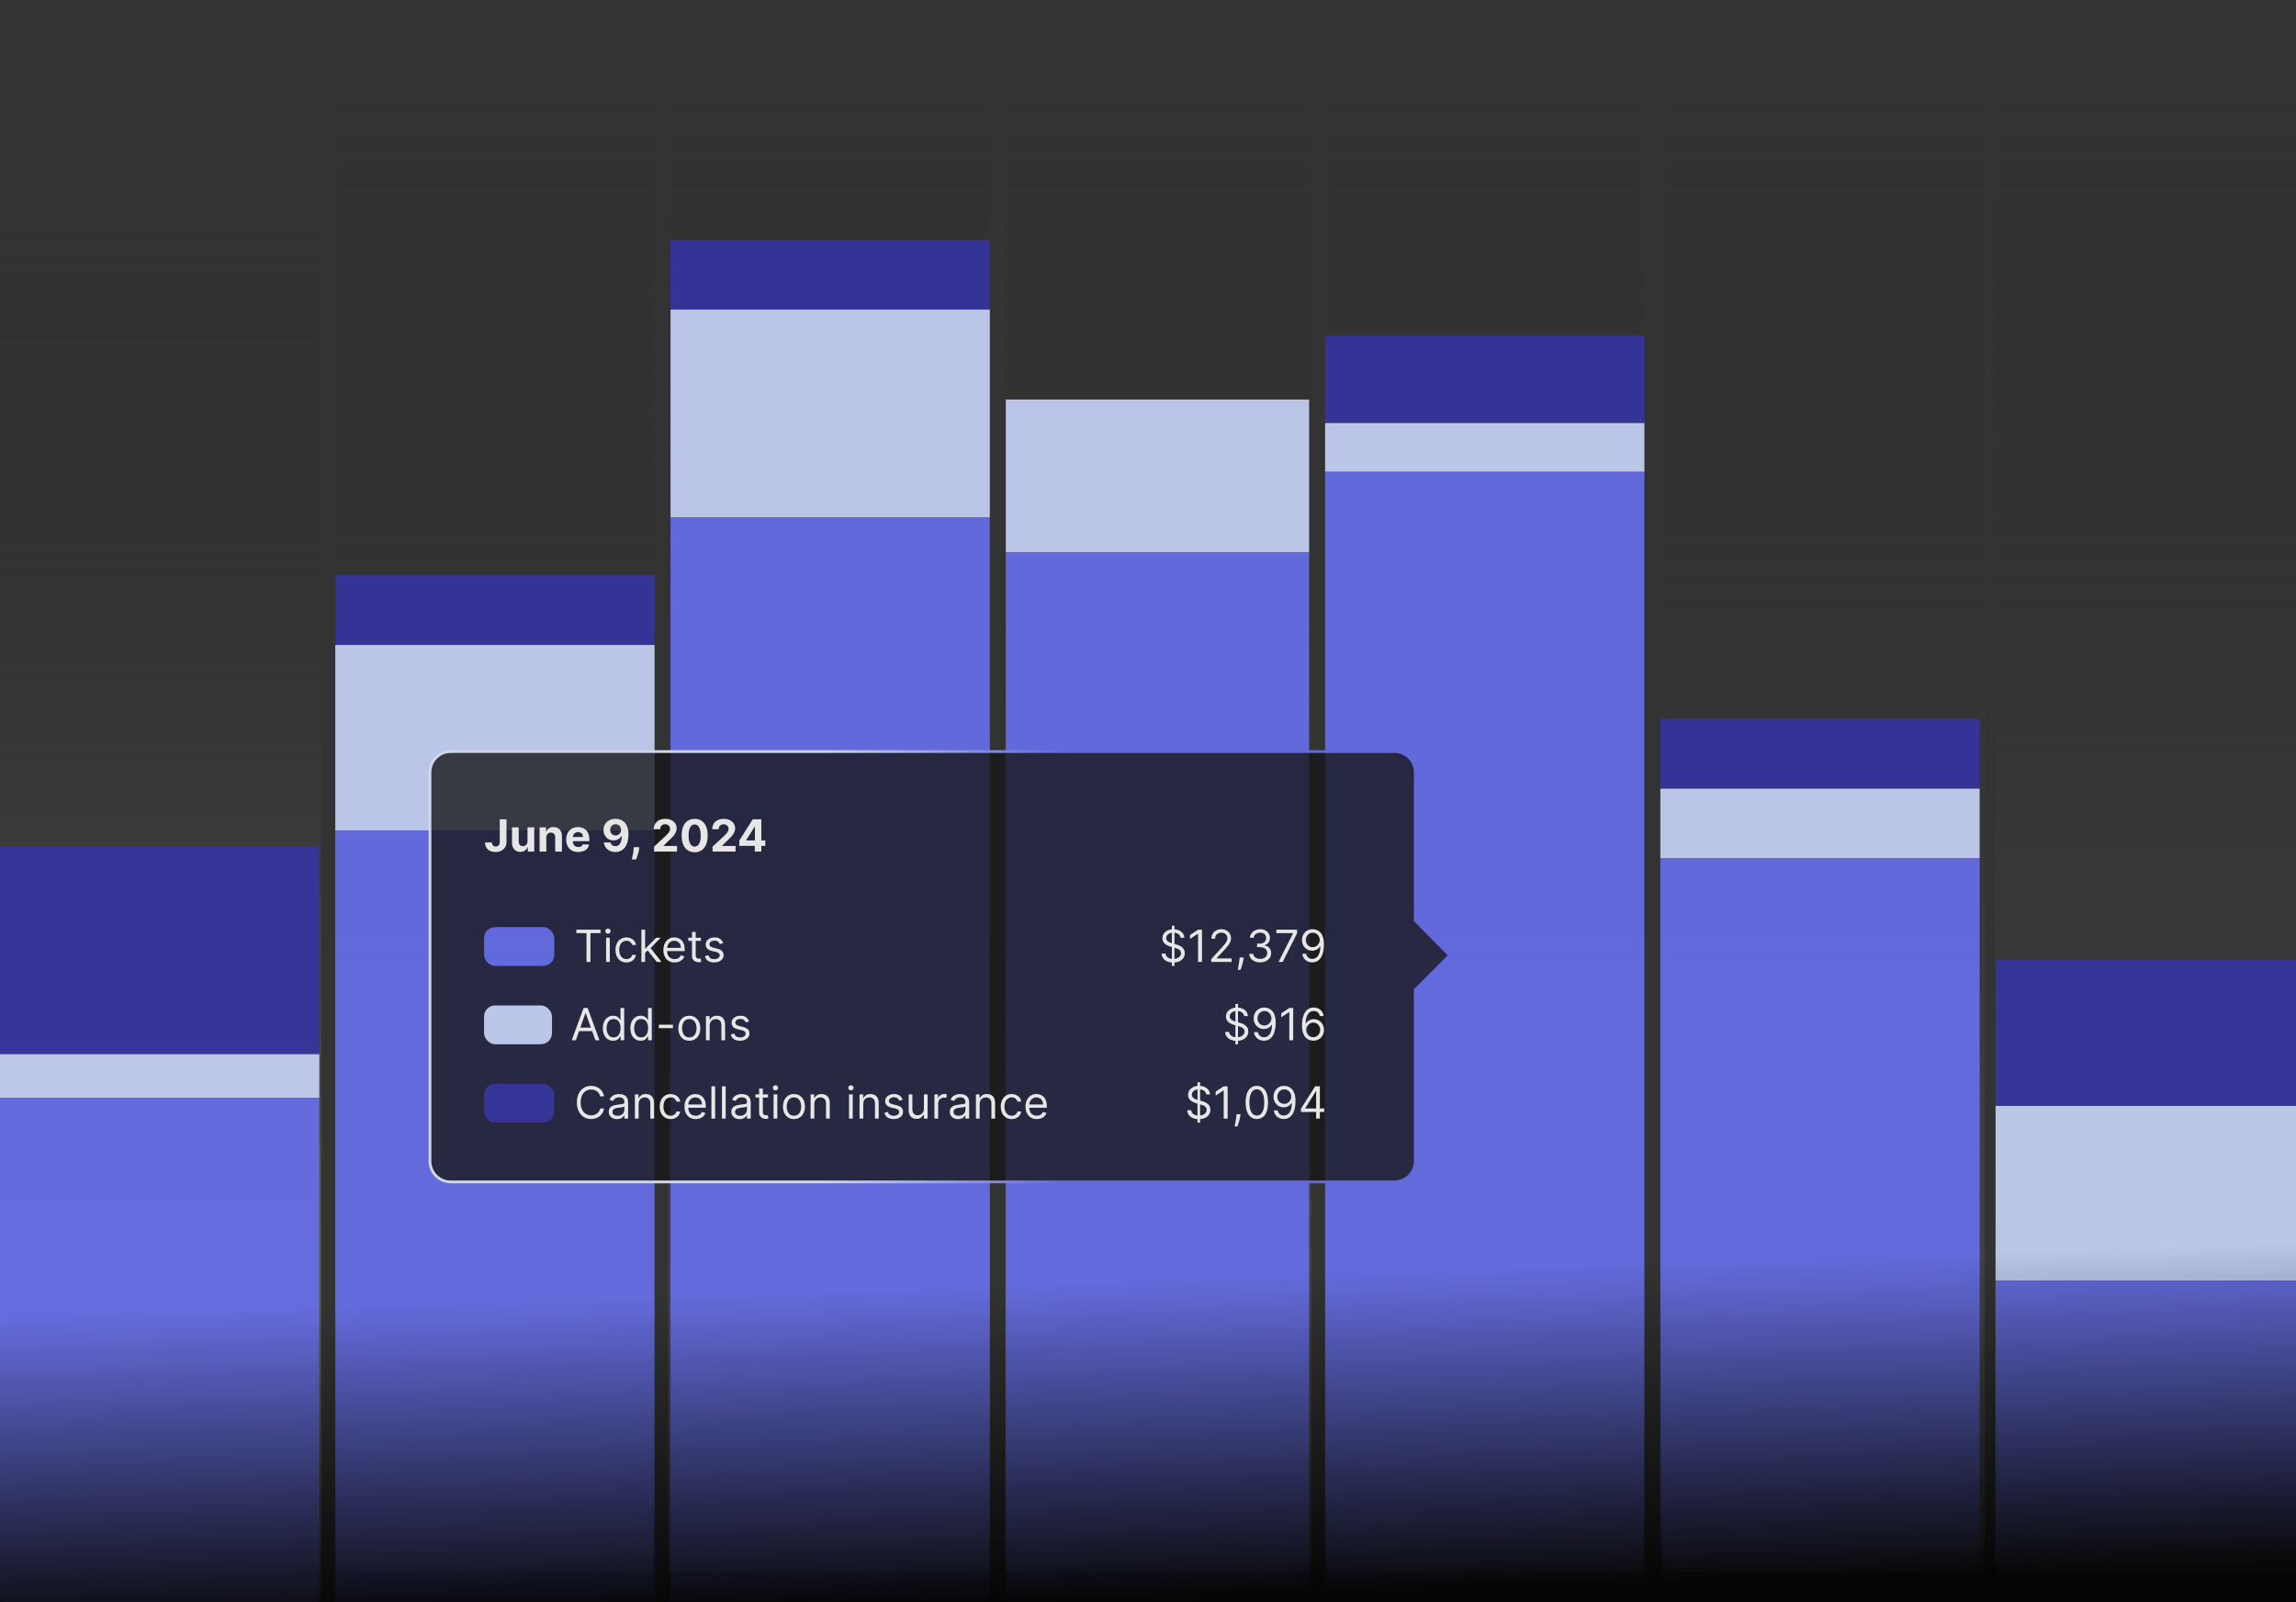 <svg width="450" height="314" viewBox="0 0 450 314" fill="none" xmlns="http://www.w3.org/2000/svg">
<rect x="0" y="0" width="450" height="314" fill="#333333" stroke="none"/>
<g clip-path="url(#clip0_31_2485)">
<path d="M0 12.111C0 11.498 0.498 11 1.111 11H61.889C62.502 11 63 11.498 63 12.111V312.889C63 313.502 62.502 314 61.889 314H1.111C0.498 314 0 313.502 0 312.889V12.111Z" fill="url(#paint0_linear_31_2485)"/>
<rect x="66" y="-135" width="62" height="443" rx="1.111" fill="url(#paint1_linear_31_2485)"/>
<rect x="131" y="-135" width="63" height="443" rx="1.111" fill="url(#paint2_linear_31_2485)"/>
<path d="M197 -133.889C197 -134.502 197.498 -135 198.111 -135H255.889C256.502 -135 257 -134.502 257 -133.889V306.889C257 307.502 256.502 308 255.889 308H198.111C197.498 308 197 307.502 197 306.889V-133.889Z" fill="url(#paint3_linear_31_2485)"/>
<rect x="260" y="-135" width="62" height="443" rx="1.111" fill="url(#paint4_linear_31_2485)"/>
<path d="M326 -133.889C326 -134.502 326.498 -135 327.111 -135H387.889C388.502 -135 389 -134.502 389 -133.889V306.889C389 307.502 388.502 308 387.889 308H327.111C326.498 308 326 307.502 326 306.889V-133.889Z" fill="url(#paint5_linear_31_2485)"/>
<rect x="391" y="-135" width="59" height="443" rx="1.111" fill="url(#paint6_linear_31_2485)"/>
<g opacity="0.9">
<rect y="165.903" width="62.581" height="40.67" fill="#3533A0"/>
<rect y="206.574" width="62.581" height="8.562" fill="#C9D5FC"/>
<rect y="215.136" width="62.581" height="122.032" fill="#6770ED"/>
<path d="M65.71 112.709H128.29V126.379H65.71V112.709Z" fill="#3533A0"/>
<rect x="65.71" y="126.379" width="62.581" height="36.389" fill="#C9D5FC"/>
<rect x="65.71" y="162.768" width="62.581" height="178.355" fill="#6770ED"/>
<rect x="131.419" y="47" width="62.581" height="13.67" fill="#3533A0"/>
<rect x="131.419" y="60.669" width="62.581" height="40.67" fill="#C9D5FC"/>
<rect x="131.419" y="101.34" width="62.581" height="234.677" fill="#6770ED"/>
<rect x="197.129" y="78.29" width="59.452" height="29.968" fill="#C9D5FC"/>
<rect x="197.129" y="108.258" width="59.452" height="228.419" fill="#6770ED"/>
<rect x="259.71" y="65.774" width="62.581" height="17.124" fill="#3533A0"/>
<rect width="62.581" height="9.569" transform="matrix(1 0 0 -1 259.71 92.467)" fill="#C9D5FC"/>
<rect x="259.71" y="92.467" width="62.581" height="247.194" fill="#6770ED"/>
<rect x="325.419" y="140.871" width="62.581" height="13.67" fill="#3533A0"/>
<rect x="325.419" y="154.541" width="62.581" height="13.67" fill="#C9D5FC"/>
<path d="M325.419 168.21H388V337.178H325.419V168.21Z" fill="#6770ED"/>
<rect x="391.129" y="188" width="59" height="28.706" fill="#3533A0"/>
<rect x="391.129" y="216.706" width="59" height="34.249" fill="#C9D5FC"/>
<rect x="391.129" y="250.955" width="59" height="87.613" fill="#6770ED"/>
<path d="M-40 225H489V329H-40V225Z" fill="url(#paint7_linear_31_2485)"/>
<path d="M277.386 180.276V180.387L277.464 180.467L284.117 187.208L277.465 193.889L277.386 193.968V194.081V227.525C277.386 229.776 275.561 231.6 273.311 231.6H88.347C86.096 231.6 84.272 229.776 84.272 227.525V151.347C84.272 149.096 86.096 147.272 88.347 147.272H273.311C275.561 147.272 277.386 149.096 277.386 151.347V180.276Z" fill="#151518" fill-opacity="0.8" stroke="url(#paint8_linear_31_2485)" stroke-width="0.543"/>
<path d="M97.948 160.544H99.27V164.953C99.27 165.361 99.178 165.715 98.995 166.015C98.814 166.316 98.562 166.547 98.239 166.71C97.915 166.872 97.54 166.954 97.112 166.954C96.731 166.954 96.385 166.887 96.074 166.753C95.766 166.617 95.521 166.411 95.34 166.136C95.158 165.858 95.069 165.509 95.071 165.089H96.402C96.406 165.256 96.44 165.399 96.503 165.518C96.569 165.635 96.659 165.726 96.772 165.79C96.887 165.851 97.023 165.882 97.18 165.882C97.344 165.882 97.483 165.847 97.596 165.777C97.712 165.705 97.799 165.6 97.859 165.462C97.918 165.325 97.948 165.155 97.948 164.953V160.544ZM103.391 164.848V162.125H104.706V166.867H103.444V166.006H103.394C103.287 166.284 103.109 166.507 102.86 166.676C102.613 166.845 102.312 166.929 101.956 166.929C101.639 166.929 101.36 166.857 101.119 166.713C100.878 166.569 100.69 166.364 100.554 166.098C100.42 165.833 100.352 165.515 100.35 165.144V162.125H101.665V164.91C101.667 165.19 101.743 165.411 101.891 165.574C102.039 165.736 102.238 165.818 102.487 165.818C102.645 165.818 102.793 165.781 102.931 165.709C103.069 165.635 103.18 165.526 103.265 165.382C103.351 165.238 103.393 165.06 103.391 164.848ZM107.074 164.126V166.867H105.758V162.125H107.012V162.962H107.067C107.172 162.686 107.348 162.468 107.595 162.307C107.842 162.145 108.142 162.063 108.494 162.063C108.823 162.063 109.11 162.135 109.355 162.279C109.6 162.424 109.79 162.629 109.926 162.897C110.062 163.162 110.13 163.479 110.13 163.848V166.867H108.815V164.082C108.817 163.792 108.743 163.566 108.592 163.403C108.442 163.239 108.235 163.156 107.972 163.156C107.795 163.156 107.638 163.194 107.503 163.271C107.369 163.347 107.264 163.458 107.188 163.604C107.114 163.748 107.076 163.922 107.074 164.126ZM113.328 166.96C112.84 166.96 112.42 166.861 112.068 166.663C111.718 166.464 111.448 166.182 111.259 165.818C111.07 165.451 110.975 165.018 110.975 164.518C110.975 164.03 111.07 163.602 111.259 163.233C111.448 162.865 111.715 162.578 112.059 162.372C112.404 162.166 112.81 162.063 113.275 162.063C113.588 162.063 113.879 162.114 114.149 162.215C114.42 162.313 114.657 162.463 114.859 162.662C115.063 162.862 115.221 163.113 115.334 163.416C115.447 163.716 115.504 164.068 115.504 164.471V164.833H111.5V164.018H114.266C114.266 163.828 114.225 163.661 114.143 163.514C114.06 163.368 113.946 163.254 113.8 163.172C113.656 163.087 113.488 163.045 113.297 163.045C113.097 163.045 112.92 163.091 112.766 163.184C112.613 163.275 112.494 163.397 112.408 163.551C112.321 163.704 112.277 163.874 112.275 164.061V164.836C112.275 165.07 112.318 165.273 112.404 165.444C112.493 165.615 112.617 165.747 112.778 165.839C112.939 165.932 113.129 165.978 113.349 165.978C113.495 165.978 113.629 165.957 113.751 165.916C113.872 165.875 113.976 165.813 114.062 165.731C114.149 165.649 114.215 165.548 114.26 165.429L115.476 165.509C115.415 165.801 115.288 166.056 115.097 166.274C114.907 166.491 114.662 166.659 114.362 166.781C114.063 166.9 113.719 166.96 113.328 166.96ZM120.65 160.458C120.975 160.458 121.288 160.513 121.588 160.622C121.891 160.731 122.16 160.905 122.397 161.143C122.636 161.382 122.824 161.699 122.962 162.094C123.102 162.487 123.173 162.97 123.175 163.542C123.175 164.079 123.114 164.559 122.993 164.981C122.874 165.401 122.702 165.758 122.477 166.052C122.253 166.346 121.982 166.571 121.666 166.725C121.349 166.877 120.995 166.954 120.603 166.954C120.182 166.954 119.809 166.872 119.486 166.71C119.163 166.545 118.902 166.322 118.705 166.04C118.509 165.756 118.391 165.437 118.35 165.083H119.668C119.719 165.313 119.828 165.492 119.992 165.62C120.157 165.745 120.361 165.808 120.603 165.808C121.015 165.808 121.328 165.629 121.542 165.271C121.756 164.911 121.864 164.418 121.866 163.792H121.823C121.728 163.977 121.601 164.137 121.44 164.271C121.28 164.403 121.095 164.504 120.888 164.576C120.682 164.648 120.462 164.684 120.23 164.684C119.857 164.684 119.525 164.597 119.233 164.422C118.94 164.247 118.71 164.006 118.541 163.7C118.372 163.393 118.288 163.043 118.288 162.65C118.286 162.226 118.384 161.848 118.581 161.517C118.779 161.186 119.055 160.926 119.409 160.739C119.765 160.55 120.178 160.456 120.65 160.458ZM120.659 161.508C120.451 161.508 120.266 161.557 120.103 161.656C119.943 161.755 119.815 161.887 119.721 162.054C119.628 162.221 119.583 162.407 119.585 162.613C119.585 162.821 119.63 163.008 119.721 163.175C119.813 163.339 119.939 163.471 120.097 163.57C120.258 163.667 120.441 163.715 120.647 163.715C120.801 163.715 120.944 163.686 121.076 163.629C121.208 163.571 121.322 163.492 121.419 163.391C121.517 163.288 121.594 163.17 121.65 163.036C121.706 162.902 121.733 162.76 121.733 162.61C121.731 162.41 121.684 162.227 121.591 162.06C121.499 161.894 121.371 161.76 121.209 161.659C121.046 161.558 120.863 161.508 120.659 161.508ZM125.288 166.003L125.254 166.342C125.228 166.614 125.176 166.885 125.1 167.154C125.026 167.426 124.948 167.672 124.865 167.892C124.785 168.112 124.72 168.285 124.671 168.411H123.819C123.85 168.289 123.892 168.12 123.945 167.901C123.999 167.685 124.049 167.442 124.097 167.173C124.144 166.903 124.174 166.628 124.186 166.349L124.202 166.003H125.288ZM128.194 166.867V165.904L130.444 163.82C130.636 163.635 130.796 163.468 130.926 163.32C131.058 163.172 131.157 163.027 131.225 162.885C131.293 162.741 131.327 162.585 131.327 162.418C131.327 162.233 131.285 162.074 131.201 161.94C131.116 161.804 131.001 161.7 130.855 161.628C130.709 161.554 130.543 161.517 130.358 161.517C130.164 161.517 129.995 161.556 129.851 161.634C129.707 161.712 129.596 161.825 129.518 161.971C129.44 162.117 129.401 162.291 129.401 162.493H128.132C128.132 162.079 128.225 161.72 128.413 161.415C128.6 161.11 128.862 160.875 129.2 160.708C129.538 160.541 129.927 160.458 130.367 160.458C130.82 160.458 131.214 160.538 131.549 160.699C131.887 160.857 132.149 161.078 132.337 161.359C132.524 161.641 132.618 161.965 132.618 162.329C132.618 162.568 132.57 162.803 132.476 163.036C132.383 163.268 132.217 163.527 131.979 163.811C131.74 164.093 131.403 164.431 130.969 164.826L130.046 165.731V165.774H132.701V166.867H128.194ZM136.149 167.006C135.618 167.004 135.161 166.873 134.778 166.614C134.397 166.355 134.104 165.979 133.898 165.487C133.694 164.995 133.593 164.404 133.596 163.712C133.596 163.023 133.697 162.435 133.901 161.949C134.107 161.463 134.4 161.094 134.781 160.841C135.164 160.586 135.62 160.458 136.149 160.458C136.678 160.458 137.132 160.586 137.513 160.841C137.896 161.096 138.19 161.467 138.396 161.952C138.602 162.436 138.704 163.023 138.702 163.712C138.702 164.406 138.599 164.998 138.393 165.49C138.189 165.982 137.897 166.358 137.516 166.617C137.136 166.876 136.68 167.006 136.149 167.006ZM136.149 165.898C136.511 165.898 136.8 165.716 137.016 165.351C137.232 164.987 137.339 164.441 137.337 163.712C137.337 163.232 137.288 162.833 137.189 162.514C137.092 162.195 136.954 161.955 136.775 161.795C136.598 161.634 136.389 161.554 136.149 161.554C135.789 161.554 135.5 161.734 135.284 162.094C135.068 162.454 134.959 162.994 134.957 163.712C134.957 164.198 135.005 164.603 135.102 164.928C135.201 165.252 135.34 165.494 135.519 165.657C135.698 165.818 135.908 165.898 136.149 165.898ZM139.655 166.867V165.904L141.906 163.82C142.097 163.635 142.258 163.468 142.387 163.32C142.519 163.172 142.619 163.027 142.687 162.885C142.755 162.741 142.789 162.585 142.789 162.418C142.789 162.233 142.746 162.074 142.662 161.94C142.578 161.804 142.462 161.7 142.316 161.628C142.17 161.554 142.004 161.517 141.819 161.517C141.626 161.517 141.457 161.556 141.313 161.634C141.169 161.712 141.058 161.825 140.979 161.971C140.901 162.117 140.862 162.291 140.862 162.493H139.593C139.593 162.079 139.687 161.72 139.874 161.415C140.062 161.11 140.324 160.875 140.662 160.708C140.999 160.541 141.388 160.458 141.828 160.458C142.281 160.458 142.675 160.538 143.011 160.699C143.348 160.857 143.611 161.078 143.798 161.359C143.985 161.641 144.079 161.965 144.079 162.329C144.079 162.568 144.032 162.803 143.937 163.036C143.844 163.268 143.679 163.527 143.44 163.811C143.201 164.093 142.865 164.431 142.431 164.826L141.507 165.731V165.774H144.162V166.867H139.655ZM144.9 165.756V164.703L147.539 160.544H148.447V162.002H147.91L146.246 164.635V164.684H149.997V165.756H144.9ZM147.934 166.867V165.435L147.959 164.969V160.544H149.212V166.867H147.934Z" fill="#FAFAFA"/>
<path d="M112.964 182.851V182.172H117.706V182.851H115.718V188.495H114.953V182.851H112.964ZM118.789 188.495V183.753H119.518V188.495H118.789ZM119.16 182.962C119.018 182.962 118.895 182.914 118.792 182.817C118.691 182.72 118.641 182.604 118.641 182.468C118.641 182.332 118.691 182.216 118.792 182.119C118.895 182.023 119.018 181.974 119.16 181.974C119.302 181.974 119.423 182.023 119.524 182.119C119.627 182.216 119.678 182.332 119.678 182.468C119.678 182.604 119.627 182.72 119.524 182.817C119.423 182.914 119.302 182.962 119.16 182.962ZM122.779 188.593C122.334 188.593 121.951 188.488 121.63 188.279C121.309 188.069 121.062 187.779 120.889 187.411C120.716 187.043 120.63 186.622 120.63 186.148C120.63 185.667 120.719 185.242 120.896 184.873C121.075 184.503 121.324 184.214 121.643 184.006C121.964 183.796 122.338 183.691 122.766 183.691C123.1 183.691 123.4 183.753 123.668 183.876C123.935 184 124.155 184.172 124.325 184.395C124.496 184.617 124.602 184.876 124.643 185.173H123.915C123.859 184.957 123.736 184.765 123.544 184.598C123.355 184.43 123.1 184.345 122.779 184.345C122.495 184.345 122.246 184.419 122.032 184.568C121.82 184.714 121.654 184.921 121.535 185.188C121.417 185.454 121.359 185.765 121.359 186.124C121.359 186.49 121.416 186.809 121.531 187.081C121.649 187.352 121.813 187.563 122.025 187.714C122.24 187.864 122.491 187.939 122.779 187.939C122.968 187.939 123.14 187.906 123.294 187.84C123.449 187.774 123.579 187.68 123.686 187.556C123.793 187.433 123.87 187.284 123.915 187.112H124.643C124.602 187.391 124.5 187.644 124.338 187.868C124.177 188.09 123.964 188.267 123.699 188.399C123.435 188.529 123.129 188.593 122.779 188.593ZM126.388 186.766L126.375 185.864H126.524L128.598 183.753H129.5L127.289 185.988H127.228L126.388 186.766ZM125.709 188.495V182.172H126.437V188.495H125.709ZM128.722 188.495L126.869 186.148L127.388 185.642L129.648 188.495H128.722ZM132.23 188.593C131.774 188.593 131.379 188.493 131.048 188.291C130.719 188.087 130.465 187.803 130.285 187.439C130.108 187.072 130.02 186.646 130.02 186.161C130.02 185.675 130.108 185.247 130.285 184.876C130.465 184.504 130.714 184.214 131.033 184.006C131.354 183.796 131.728 183.691 132.156 183.691C132.403 183.691 132.647 183.732 132.888 183.814C133.129 183.897 133.348 184.03 133.546 184.216C133.743 184.399 133.901 184.642 134.018 184.944C134.135 185.247 134.194 185.619 134.194 186.062V186.371H130.539V185.741H133.453C133.453 185.473 133.399 185.234 133.292 185.025C133.187 184.815 133.037 184.649 132.842 184.527C132.648 184.406 132.42 184.345 132.156 184.345C131.866 184.345 131.615 184.417 131.403 184.561C131.193 184.703 131.032 184.889 130.918 185.117C130.805 185.346 130.749 185.591 130.749 185.852V186.272C130.749 186.63 130.81 186.933 130.934 187.183C131.059 187.43 131.233 187.618 131.456 187.748C131.678 187.875 131.936 187.939 132.23 187.939C132.422 187.939 132.595 187.912 132.749 187.859C132.906 187.803 133.04 187.721 133.154 187.612C133.267 187.501 133.354 187.363 133.416 187.198L134.12 187.396C134.046 187.634 133.921 187.844 133.746 188.025C133.571 188.204 133.355 188.344 133.098 188.445C132.841 188.544 132.552 188.593 132.23 188.593ZM137.365 183.753V184.37H134.907V183.753H137.365ZM135.623 182.616H136.352V187.136C136.352 187.342 136.382 187.496 136.441 187.599C136.503 187.7 136.581 187.768 136.676 187.803C136.773 187.836 136.875 187.852 136.982 187.852C137.062 187.852 137.128 187.848 137.179 187.84C137.231 187.83 137.272 187.822 137.303 187.815L137.451 188.47C137.402 188.488 137.333 188.507 137.244 188.526C137.156 188.546 137.044 188.556 136.908 188.556C136.702 188.556 136.5 188.512 136.303 188.424C136.107 188.335 135.944 188.2 135.815 188.019C135.687 187.838 135.623 187.61 135.623 187.334V182.616ZM141.735 184.815L141.08 185C141.039 184.891 140.978 184.785 140.898 184.682C140.82 184.577 140.713 184.49 140.577 184.423C140.441 184.355 140.267 184.321 140.055 184.321C139.765 184.321 139.523 184.388 139.33 184.521C139.138 184.653 139.043 184.821 139.043 185.025C139.043 185.206 139.108 185.349 139.24 185.454C139.372 185.559 139.578 185.646 139.858 185.716L140.561 185.889C140.985 185.992 141.301 186.149 141.509 186.361C141.717 186.571 141.821 186.842 141.821 187.173C141.821 187.445 141.743 187.688 141.586 187.902C141.432 188.116 141.216 188.285 140.938 188.408C140.66 188.532 140.337 188.593 139.969 188.593C139.485 188.593 139.085 188.488 138.768 188.279C138.451 188.069 138.25 187.762 138.166 187.359L138.857 187.186C138.923 187.441 139.048 187.632 139.231 187.76C139.416 187.887 139.658 187.951 139.956 187.951C140.296 187.951 140.566 187.879 140.765 187.735C140.967 187.589 141.068 187.414 141.068 187.21C141.068 187.046 141.01 186.908 140.895 186.797C140.78 186.683 140.603 186.599 140.364 186.543L139.574 186.358C139.139 186.255 138.82 186.096 138.616 185.88C138.415 185.662 138.314 185.389 138.314 185.062C138.314 184.794 138.389 184.557 138.539 184.352C138.692 184.146 138.898 183.984 139.16 183.867C139.423 183.749 139.722 183.691 140.055 183.691C140.524 183.691 140.893 183.794 141.16 184C141.43 184.205 141.621 184.477 141.735 184.815Z" fill="#FAFAFA"/>
<path d="M229.678 189.285V181.382H230.184V189.285H229.678ZM231.382 183.753C231.345 183.44 231.195 183.197 230.931 183.024C230.668 182.851 230.345 182.765 229.962 182.765C229.682 182.765 229.437 182.81 229.227 182.9C229.019 182.991 228.857 183.116 228.739 183.274C228.624 183.433 228.567 183.613 228.567 183.814C228.567 183.983 228.607 184.128 228.687 184.25C228.769 184.369 228.874 184.469 229.002 184.549C229.129 184.627 229.263 184.692 229.403 184.744C229.543 184.793 229.672 184.833 229.789 184.864L230.431 185.037C230.596 185.08 230.779 185.14 230.981 185.216C231.185 185.292 231.379 185.396 231.564 185.528C231.752 185.657 231.906 185.824 232.027 186.028C232.149 186.232 232.21 186.482 232.21 186.778C232.21 187.12 232.12 187.428 231.941 187.704C231.764 187.98 231.505 188.199 231.163 188.362C230.823 188.524 230.411 188.606 229.925 188.606C229.472 188.606 229.08 188.533 228.749 188.387C228.419 188.24 228.16 188.037 227.971 187.775C227.783 187.514 227.677 187.21 227.653 186.865H228.443C228.464 187.103 228.544 187.301 228.684 187.457C228.826 187.612 229.005 187.727 229.221 187.803C229.439 187.877 229.674 187.914 229.925 187.914C230.217 187.914 230.48 187.867 230.712 187.772C230.945 187.675 231.129 187.542 231.265 187.371C231.401 187.198 231.469 186.996 231.469 186.766C231.469 186.556 231.41 186.385 231.293 186.253C231.175 186.122 231.021 186.015 230.829 185.932C230.638 185.85 230.431 185.778 230.209 185.716L229.431 185.494C228.937 185.352 228.546 185.149 228.258 184.886C227.97 184.622 227.826 184.277 227.826 183.851C227.826 183.497 227.921 183.189 228.113 182.925C228.306 182.66 228.565 182.454 228.891 182.308C229.218 182.16 229.583 182.085 229.987 182.085C230.394 182.085 230.756 182.159 231.073 182.305C231.39 182.449 231.641 182.646 231.827 182.897C232.014 183.148 232.113 183.434 232.123 183.753H231.382ZM235.58 182.172V188.495H234.814V182.975H234.777L233.234 184V183.222L234.814 182.172H235.58ZM237.398 188.495V187.939L239.485 185.654C239.73 185.387 239.932 185.154 240.091 184.957C240.249 184.757 240.366 184.57 240.442 184.395C240.521 184.218 240.56 184.032 240.56 183.839C240.56 183.617 240.506 183.424 240.399 183.262C240.294 183.099 240.15 182.974 239.967 182.885C239.784 182.797 239.578 182.752 239.35 182.752C239.107 182.752 238.895 182.803 238.714 182.904C238.535 183.002 238.396 183.141 238.297 183.32C238.2 183.499 238.152 183.709 238.152 183.95H237.423C237.423 183.58 237.509 183.254 237.679 182.975C237.85 182.695 238.083 182.477 238.377 182.32C238.673 182.164 239.006 182.085 239.374 182.085C239.745 182.085 240.073 182.164 240.359 182.32C240.645 182.477 240.87 182.687 241.032 182.953C241.195 183.218 241.276 183.514 241.276 183.839C241.276 184.072 241.234 184.299 241.149 184.521C241.067 184.742 240.923 184.987 240.717 185.259C240.513 185.529 240.23 185.858 239.868 186.247L238.448 187.766V187.815H241.387V188.495H237.398ZM243.761 187.63L243.712 187.964C243.677 188.198 243.623 188.449 243.551 188.717C243.481 188.984 243.408 189.237 243.332 189.473C243.256 189.71 243.193 189.898 243.144 190.038H242.588C242.615 189.907 242.65 189.733 242.693 189.517C242.736 189.3 242.78 189.059 242.823 188.791C242.868 188.526 242.905 188.254 242.934 187.976L242.971 187.63H243.761ZM246.998 188.581C246.59 188.581 246.227 188.511 245.908 188.371C245.591 188.231 245.339 188.037 245.151 187.788C244.966 187.537 244.865 187.245 244.849 186.914H245.627C245.643 187.118 245.713 187.294 245.837 187.442C245.96 187.588 246.122 187.701 246.321 187.781C246.521 187.862 246.742 187.902 246.985 187.902C247.257 187.902 247.498 187.855 247.708 187.76C247.918 187.665 248.082 187.533 248.202 187.365C248.321 187.196 248.381 187 248.381 186.778C248.381 186.546 248.323 186.341 248.208 186.164C248.093 185.985 247.924 185.845 247.701 185.744C247.479 185.643 247.207 185.593 246.886 185.593H246.38V184.913H246.886C247.138 184.913 247.358 184.868 247.547 184.778C247.738 184.687 247.888 184.559 247.995 184.395C248.104 184.23 248.158 184.037 248.158 183.814C248.158 183.6 248.111 183.414 248.016 183.256C247.922 183.097 247.788 182.974 247.615 182.885C247.444 182.797 247.242 182.752 247.01 182.752C246.792 182.752 246.586 182.792 246.392 182.873C246.201 182.951 246.045 183.065 245.923 183.215C245.802 183.364 245.736 183.543 245.726 183.753H244.985C244.997 183.421 245.097 183.131 245.284 182.882C245.471 182.631 245.716 182.435 246.019 182.295C246.323 182.155 246.658 182.085 247.022 182.085C247.413 182.085 247.749 182.165 248.029 182.323C248.309 182.48 248.524 182.686 248.674 182.944C248.824 183.201 248.899 183.479 248.899 183.777C248.899 184.133 248.806 184.437 248.618 184.688C248.433 184.939 248.181 185.113 247.862 185.21V185.259C248.261 185.325 248.573 185.495 248.797 185.769C249.022 186.04 249.134 186.377 249.134 186.778C249.134 187.122 249.04 187.431 248.853 187.704C248.668 187.976 248.415 188.19 248.094 188.346C247.772 188.503 247.407 188.581 246.998 188.581ZM250.594 188.495L253.422 182.9V182.851H250.162V182.172H254.213V182.888L251.397 188.495H250.594ZM257.291 182.085C257.551 182.088 257.81 182.137 258.069 182.234C258.329 182.33 258.565 182.491 258.779 182.715C258.993 182.938 259.165 183.241 259.295 183.626C259.425 184.011 259.489 184.494 259.489 185.074C259.489 185.636 259.436 186.135 259.329 186.571C259.224 187.006 259.072 187.372 258.872 187.67C258.674 187.969 258.434 188.195 258.15 188.35C257.868 188.504 257.549 188.581 257.193 188.581C256.838 188.581 256.523 188.511 256.245 188.371C255.969 188.229 255.743 188.033 255.566 187.781C255.391 187.528 255.278 187.235 255.229 186.902H255.982C256.05 187.192 256.185 187.432 256.387 187.621C256.59 187.808 256.859 187.902 257.193 187.902C257.68 187.902 258.065 187.689 258.347 187.263C258.631 186.837 258.773 186.235 258.773 185.457H258.724C258.609 185.63 258.472 185.779 258.313 185.904C258.155 186.03 257.979 186.127 257.785 186.195C257.592 186.263 257.386 186.296 257.168 186.296C256.806 186.296 256.473 186.207 256.171 186.028C255.87 185.847 255.629 185.599 255.448 185.284C255.269 184.967 255.18 184.605 255.18 184.197C255.18 183.81 255.266 183.456 255.439 183.135C255.614 182.812 255.859 182.555 256.174 182.363C256.491 182.172 256.863 182.079 257.291 182.085ZM257.291 182.765C257.032 182.765 256.798 182.829 256.59 182.959C256.385 183.087 256.221 183.26 256.1 183.478C255.98 183.694 255.921 183.934 255.921 184.197C255.921 184.461 255.978 184.7 256.093 184.916C256.211 185.131 256.37 185.301 256.572 185.429C256.776 185.555 257.007 185.617 257.267 185.617C257.462 185.617 257.644 185.579 257.813 185.503C257.982 185.425 258.129 185.319 258.255 185.185C258.382 185.049 258.482 184.896 258.554 184.725C258.626 184.552 258.662 184.372 258.662 184.185C258.662 183.938 258.602 183.706 258.483 183.49C258.366 183.274 258.203 183.099 257.995 182.965C257.789 182.832 257.555 182.765 257.291 182.765Z" fill="#FAFAFA"/>
<rect x="94.867" y="181.668" width="13.765" height="7.607" rx="2.173" fill="#6770ED"/>
<path d="M112.859 203.841H112.057L114.378 197.519H115.169L117.49 203.841H116.688L114.798 198.519H114.749L112.859 203.841ZM113.156 201.371H116.391V202.051H113.156V201.371ZM120.167 203.94C119.772 203.94 119.423 203.84 119.12 203.641C118.818 203.439 118.581 203.155 118.41 202.789C118.24 202.42 118.154 201.985 118.154 201.483C118.154 200.985 118.24 200.552 118.41 200.186C118.581 199.82 118.819 199.537 119.124 199.337C119.428 199.137 119.78 199.038 120.179 199.038C120.488 199.038 120.732 199.089 120.911 199.192C121.092 199.293 121.23 199.408 121.325 199.538C121.421 199.665 121.497 199.77 121.55 199.853H121.612V197.519H122.34V203.841H121.637V203.113H121.55C121.497 203.199 121.42 203.308 121.322 203.44C121.223 203.57 121.082 203.686 120.899 203.789C120.716 203.89 120.472 203.94 120.167 203.94ZM120.266 203.286C120.558 203.286 120.805 203.209 121.007 203.057C121.208 202.903 121.362 202.69 121.467 202.418C121.572 202.144 121.624 201.828 121.624 201.47C121.624 201.116 121.573 200.807 121.47 200.541C121.367 200.273 121.215 200.066 121.013 199.917C120.811 199.767 120.562 199.692 120.266 199.692C119.957 199.692 119.7 199.771 119.494 199.93C119.29 200.086 119.137 200.299 119.034 200.569C118.933 200.836 118.883 201.137 118.883 201.47C118.883 201.808 118.934 202.114 119.037 202.39C119.142 202.664 119.296 202.882 119.5 203.045C119.706 203.205 119.961 203.286 120.266 203.286ZM125.567 203.94C125.172 203.94 124.823 203.84 124.52 203.641C124.218 203.439 123.981 203.155 123.81 202.789C123.639 202.42 123.554 201.985 123.554 201.483C123.554 200.985 123.639 200.552 123.81 200.186C123.981 199.82 124.219 199.537 124.523 199.337C124.828 199.137 125.18 199.038 125.579 199.038C125.888 199.038 126.132 199.089 126.311 199.192C126.492 199.293 126.63 199.408 126.724 199.538C126.821 199.665 126.896 199.77 126.95 199.853H127.012V197.519H127.74V203.841H127.036V203.113H126.95C126.896 203.199 126.82 203.308 126.721 203.44C126.623 203.57 126.482 203.686 126.298 203.789C126.115 203.89 125.871 203.94 125.567 203.94ZM125.665 203.286C125.958 203.286 126.205 203.209 126.406 203.057C126.608 202.903 126.761 202.69 126.866 202.418C126.971 202.144 127.024 201.828 127.024 201.47C127.024 201.116 126.972 200.807 126.87 200.541C126.767 200.273 126.614 200.066 126.413 199.917C126.211 199.767 125.962 199.692 125.665 199.692C125.357 199.692 125.099 199.771 124.894 199.93C124.69 200.086 124.537 200.299 124.434 200.569C124.333 200.836 124.282 201.137 124.282 201.47C124.282 201.808 124.334 202.114 124.437 202.39C124.542 202.664 124.696 202.882 124.9 203.045C125.106 203.205 125.361 203.286 125.665 203.286ZM131.892 200.791V201.47H129.126V200.791H131.892ZM135.101 203.94C134.673 203.94 134.297 203.838 133.974 203.634C133.653 203.431 133.402 203.146 133.221 202.779C133.042 202.413 132.952 201.985 132.952 201.495C132.952 201.001 133.042 200.57 133.221 200.201C133.402 199.833 133.653 199.547 133.974 199.343C134.297 199.139 134.673 199.038 135.101 199.038C135.529 199.038 135.904 199.139 136.225 199.343C136.548 199.547 136.799 199.833 136.978 200.201C137.159 200.57 137.25 201.001 137.25 201.495C137.25 201.985 137.159 202.413 136.978 202.779C136.799 203.146 136.548 203.431 136.225 203.634C135.904 203.838 135.529 203.94 135.101 203.94ZM135.101 203.286C135.426 203.286 135.694 203.202 135.904 203.036C136.114 202.869 136.269 202.65 136.37 202.378C136.471 202.106 136.521 201.812 136.521 201.495C136.521 201.178 136.471 200.883 136.37 200.609C136.269 200.335 136.114 200.114 135.904 199.945C135.694 199.776 135.426 199.692 135.101 199.692C134.776 199.692 134.508 199.776 134.298 199.945C134.088 200.114 133.933 200.335 133.832 200.609C133.731 200.883 133.681 201.178 133.681 201.495C133.681 201.812 133.731 202.106 133.832 202.378C133.933 202.65 134.088 202.869 134.298 203.036C134.508 203.202 134.776 203.286 135.101 203.286ZM139.09 200.989V203.841H138.362V199.099H139.066V199.84H139.128C139.239 199.599 139.407 199.406 139.634 199.26C139.86 199.112 140.153 199.038 140.511 199.038C140.832 199.038 141.113 199.103 141.353 199.235C141.594 199.365 141.782 199.562 141.915 199.828C142.049 200.091 142.116 200.425 142.116 200.828V203.841H141.387V200.878C141.387 200.505 141.291 200.215 141.097 200.007C140.904 199.797 140.638 199.692 140.301 199.692C140.068 199.692 139.86 199.742 139.677 199.843C139.496 199.944 139.353 200.091 139.248 200.285C139.143 200.478 139.09 200.713 139.09 200.989ZM146.806 200.161L146.152 200.347C146.111 200.237 146.05 200.131 145.97 200.029C145.891 199.924 145.784 199.837 145.649 199.769C145.513 199.701 145.339 199.667 145.127 199.667C144.837 199.667 144.595 199.734 144.401 199.868C144.21 200 144.114 200.167 144.114 200.371C144.114 200.552 144.18 200.695 144.312 200.8C144.444 200.905 144.649 200.993 144.929 201.063L145.633 201.236C146.057 201.339 146.373 201.496 146.581 201.708C146.789 201.918 146.893 202.189 146.893 202.52C146.893 202.792 146.815 203.035 146.658 203.249C146.504 203.463 146.288 203.631 146.01 203.755C145.732 203.878 145.409 203.94 145.04 203.94C144.557 203.94 144.156 203.835 143.839 203.625C143.523 203.415 143.322 203.109 143.237 202.705L143.929 202.532C143.995 202.788 144.119 202.979 144.303 203.107C144.488 203.234 144.73 203.298 145.028 203.298C145.368 203.298 145.637 203.226 145.837 203.082C146.039 202.936 146.14 202.761 146.14 202.557C146.14 202.392 146.082 202.254 145.967 202.143C145.851 202.03 145.674 201.946 145.436 201.89L144.645 201.705C144.211 201.602 143.892 201.442 143.688 201.226C143.487 201.008 143.386 200.736 143.386 200.408C143.386 200.141 143.461 199.904 143.611 199.698C143.763 199.492 143.97 199.331 144.232 199.213C144.495 199.096 144.793 199.038 145.127 199.038C145.596 199.038 145.965 199.14 146.232 199.346C146.502 199.552 146.693 199.824 146.806 200.161Z" fill="#FAFAFA"/>
<path d="M242.133 204.632V196.728H242.639V204.632H242.133ZM243.837 199.099C243.8 198.786 243.65 198.544 243.386 198.371C243.123 198.198 242.799 198.111 242.417 198.111C242.137 198.111 241.892 198.157 241.682 198.247C241.474 198.338 241.311 198.462 241.194 198.621C241.079 198.779 241.021 198.959 241.021 199.161C241.021 199.33 241.061 199.475 241.142 199.596C241.224 199.716 241.329 199.816 241.457 199.896C241.584 199.974 241.718 200.039 241.858 200.09C241.998 200.14 242.126 200.18 242.244 200.211L242.886 200.384C243.051 200.427 243.234 200.486 243.435 200.563C243.639 200.639 243.834 200.743 244.019 200.874C244.206 201.004 244.361 201.171 244.482 201.375C244.603 201.578 244.664 201.828 244.664 202.125C244.664 202.466 244.575 202.775 244.396 203.051C244.219 203.327 243.959 203.546 243.618 203.709C243.278 203.871 242.865 203.952 242.38 203.952C241.927 203.952 241.535 203.879 241.203 203.733C240.874 203.587 240.615 203.383 240.425 203.122C240.238 202.861 240.132 202.557 240.107 202.211H240.898C240.918 202.45 240.999 202.648 241.139 202.804C241.281 202.958 241.46 203.074 241.676 203.15C241.894 203.224 242.129 203.261 242.38 203.261C242.672 203.261 242.934 203.214 243.167 203.119C243.399 203.022 243.584 202.888 243.72 202.718C243.855 202.545 243.923 202.343 243.923 202.112C243.923 201.902 243.865 201.732 243.747 201.6C243.63 201.468 243.476 201.361 243.284 201.279C243.093 201.197 242.886 201.125 242.664 201.063L241.886 200.84C241.392 200.698 241.001 200.496 240.712 200.232C240.424 199.969 240.28 199.624 240.28 199.198C240.28 198.844 240.376 198.535 240.567 198.272C240.761 198.006 241.02 197.801 241.345 197.654C241.673 197.506 242.038 197.432 242.441 197.432C242.849 197.432 243.211 197.505 243.528 197.651C243.845 197.795 244.096 197.993 244.281 198.244C244.469 198.495 244.567 198.78 244.578 199.099H243.837ZM247.825 197.432C248.084 197.434 248.343 197.484 248.603 197.58C248.862 197.677 249.099 197.838 249.313 198.062C249.527 198.284 249.699 198.588 249.828 198.973C249.958 199.358 250.023 199.84 250.023 200.421C250.023 200.982 249.969 201.482 249.862 201.918C249.757 202.352 249.605 202.719 249.405 203.017C249.208 203.315 248.967 203.542 248.683 203.696C248.401 203.851 248.082 203.928 247.726 203.928C247.372 203.928 247.056 203.858 246.778 203.718C246.502 203.576 246.276 203.379 246.099 203.128C245.924 202.875 245.812 202.582 245.763 202.248H246.516C246.584 202.538 246.719 202.778 246.92 202.968C247.124 203.155 247.393 203.249 247.726 203.249C248.214 203.249 248.599 203.036 248.881 202.609C249.165 202.183 249.307 201.581 249.307 200.803H249.257C249.142 200.976 249.005 201.126 248.847 201.251C248.688 201.377 248.512 201.473 248.319 201.541C248.125 201.609 247.919 201.643 247.701 201.643C247.339 201.643 247.007 201.554 246.704 201.375C246.404 201.193 246.163 200.945 245.982 200.631C245.803 200.314 245.713 199.951 245.713 199.544C245.713 199.157 245.8 198.803 245.972 198.482C246.147 198.159 246.392 197.901 246.707 197.71C247.024 197.519 247.397 197.426 247.825 197.432ZM247.825 198.111C247.565 198.111 247.332 198.176 247.124 198.306C246.918 198.433 246.755 198.606 246.633 198.824C246.514 199.041 246.454 199.28 246.454 199.544C246.454 199.807 246.512 200.047 246.627 200.263C246.744 200.477 246.904 200.648 247.105 200.776C247.309 200.901 247.541 200.964 247.8 200.964C247.996 200.964 248.178 200.926 248.347 200.85C248.515 200.772 248.662 200.666 248.788 200.532C248.916 200.396 249.015 200.243 249.087 200.072C249.16 199.899 249.196 199.719 249.196 199.531C249.196 199.284 249.136 199.053 249.016 198.837C248.899 198.621 248.737 198.446 248.529 198.312C248.323 198.178 248.088 198.111 247.825 198.111ZM253.46 197.519V203.841H252.694V198.321H252.657L251.114 199.346V198.568L252.694 197.519H253.46ZM257.378 203.928C257.118 203.924 256.859 203.874 256.6 203.78C256.34 203.685 256.104 203.525 255.89 203.301C255.675 203.075 255.504 202.769 255.374 202.384C255.244 201.997 255.179 201.511 255.179 200.927C255.179 200.367 255.232 199.871 255.337 199.439C255.442 199.005 255.594 198.639 255.794 198.343C255.993 198.044 256.234 197.818 256.516 197.664C256.8 197.509 257.12 197.432 257.476 197.432C257.83 197.432 258.145 197.503 258.421 197.645C258.699 197.785 258.925 197.981 259.1 198.232C259.275 198.483 259.388 198.772 259.44 199.099H258.687C258.617 198.815 258.481 198.58 258.279 198.392C258.077 198.205 257.81 198.111 257.476 198.111C256.987 198.111 256.601 198.324 256.319 198.75C256.039 199.176 255.898 199.774 255.896 200.544H255.945C256.06 200.369 256.197 200.22 256.356 200.096C256.516 199.971 256.693 199.874 256.887 199.806C257.08 199.738 257.285 199.704 257.501 199.704C257.863 199.704 258.195 199.795 258.495 199.976C258.796 200.155 259.037 200.403 259.218 200.72C259.399 201.035 259.489 201.396 259.489 201.804C259.489 202.195 259.402 202.553 259.227 202.878C259.052 203.201 258.806 203.458 258.489 203.65C258.174 203.839 257.804 203.932 257.378 203.928ZM257.378 203.249C257.637 203.249 257.87 203.184 258.075 203.054C258.283 202.924 258.447 202.75 258.566 202.532C258.688 202.314 258.748 202.071 258.748 201.804C258.748 201.542 258.69 201.305 258.572 201.091C258.457 200.874 258.298 200.703 258.094 200.575C257.892 200.447 257.662 200.384 257.402 200.384C257.207 200.384 257.025 200.423 256.856 200.501C256.687 200.577 256.539 200.682 256.411 200.816C256.286 200.95 256.187 201.103 256.115 201.276C256.043 201.447 256.007 201.627 256.007 201.816C256.007 202.067 256.066 202.302 256.183 202.52C256.302 202.738 256.465 202.914 256.671 203.048C256.878 203.182 257.114 203.249 257.378 203.249Z" fill="#FAFAFA"/>
<rect x="94.867" y="197.015" width="13.321" height="7.607" rx="2.173" fill="#C9D5FC"/>
<path d="M118.398 214.842H117.632C117.587 214.621 117.508 214.428 117.395 214.261C117.283 214.094 117.148 213.955 116.987 213.841C116.829 213.726 116.653 213.64 116.459 213.582C116.266 213.524 116.064 213.496 115.854 213.496C115.471 213.496 115.124 213.592 114.814 213.786C114.505 213.979 114.259 214.264 114.076 214.641C113.895 215.018 113.804 215.48 113.804 216.027C113.804 216.575 113.895 217.037 114.076 217.413C114.259 217.79 114.505 218.075 114.814 218.268C115.124 218.462 115.471 218.559 115.854 218.559C116.064 218.559 116.266 218.53 116.459 218.472C116.653 218.415 116.829 218.329 116.987 218.216C117.148 218.101 117.283 217.96 117.395 217.793C117.508 217.624 117.587 217.431 117.632 217.213H118.398C118.34 217.536 118.235 217.825 118.083 218.08C117.931 218.335 117.741 218.552 117.515 218.732C117.289 218.909 117.034 219.043 116.752 219.136C116.472 219.229 116.173 219.275 115.854 219.275C115.315 219.275 114.835 219.143 114.415 218.88C113.995 218.616 113.665 218.242 113.424 217.756C113.183 217.27 113.063 216.694 113.063 216.027C113.063 215.36 113.183 214.784 113.424 214.298C113.665 213.813 113.995 213.438 114.415 213.174C114.835 212.911 115.315 212.779 115.854 212.779C116.173 212.779 116.472 212.826 116.752 212.918C117.034 213.011 117.289 213.147 117.515 213.326C117.741 213.503 117.931 213.719 118.083 213.974C118.235 214.227 118.34 214.516 118.398 214.842ZM120.932 219.3C120.631 219.3 120.359 219.243 120.114 219.13C119.869 219.015 119.674 218.849 119.53 218.633C119.386 218.415 119.314 218.151 119.314 217.842C119.314 217.571 119.368 217.351 119.475 217.182C119.582 217.011 119.725 216.877 119.904 216.78C120.083 216.684 120.28 216.612 120.496 216.564C120.715 216.515 120.934 216.476 121.154 216.447C121.442 216.41 121.676 216.382 121.855 216.364C122.036 216.343 122.168 216.309 122.25 216.262C122.334 216.214 122.377 216.132 122.377 216.015V215.99C122.377 215.685 122.293 215.449 122.127 215.28C121.962 215.111 121.712 215.027 121.376 215.027C121.029 215.027 120.756 215.103 120.558 215.255C120.361 215.408 120.222 215.57 120.141 215.743L119.45 215.496C119.573 215.208 119.738 214.984 119.944 214.823C120.152 214.66 120.378 214.547 120.623 214.483C120.87 214.418 121.113 214.385 121.352 214.385C121.504 214.385 121.679 214.403 121.876 214.44C122.076 214.475 122.269 214.548 122.454 214.659C122.641 214.771 122.797 214.938 122.92 215.163C123.043 215.387 123.105 215.688 123.105 216.064V219.188H122.377V218.546H122.34C122.29 218.649 122.208 218.759 122.093 218.877C121.977 218.994 121.824 219.094 121.633 219.176C121.441 219.258 121.208 219.3 120.932 219.3ZM121.043 218.645C121.331 218.645 121.574 218.589 121.772 218.475C121.971 218.362 122.121 218.216 122.222 218.037C122.325 217.858 122.377 217.67 122.377 217.472V216.805C122.346 216.842 122.278 216.876 122.173 216.907C122.07 216.936 121.951 216.962 121.815 216.984C121.681 217.005 121.55 217.023 121.423 217.04C121.297 217.054 121.195 217.066 121.117 217.077C120.928 217.101 120.751 217.142 120.586 217.197C120.423 217.251 120.292 217.332 120.191 217.441C120.092 217.548 120.043 217.694 120.043 217.879C120.043 218.133 120.136 218.324 120.324 218.454C120.513 218.581 120.753 218.645 121.043 218.645ZM125.164 216.336V219.188H124.435V214.446H125.139V215.187H125.201C125.312 214.947 125.481 214.753 125.707 214.607C125.933 214.459 126.226 214.385 126.584 214.385C126.905 214.385 127.186 214.451 127.427 214.582C127.667 214.712 127.855 214.91 127.989 215.175C128.122 215.438 128.189 215.772 128.189 216.175V219.188H127.461V216.225C127.461 215.852 127.364 215.562 127.17 215.354C126.977 215.144 126.711 215.039 126.374 215.039C126.141 215.039 125.933 215.09 125.75 215.19C125.569 215.291 125.426 215.438 125.321 215.632C125.216 215.825 125.164 216.06 125.164 216.336ZM131.447 219.287C131.002 219.287 130.62 219.182 130.299 218.972C129.978 218.762 129.731 218.473 129.558 218.105C129.385 217.736 129.298 217.316 129.298 216.842C129.298 216.361 129.387 215.936 129.564 215.567C129.743 215.197 129.992 214.907 130.311 214.7C130.632 214.49 131.007 214.385 131.435 214.385C131.768 214.385 132.069 214.446 132.336 214.57C132.604 214.693 132.823 214.866 132.994 215.089C133.165 215.311 133.271 215.57 133.312 215.867H132.583C132.528 215.65 132.404 215.459 132.213 215.292C132.023 215.124 131.768 215.039 131.447 215.039C131.163 215.039 130.914 215.113 130.7 215.261C130.488 215.408 130.322 215.614 130.203 215.882C130.086 216.148 130.027 216.459 130.027 216.817C130.027 217.184 130.085 217.503 130.2 217.775C130.317 218.046 130.482 218.257 130.694 218.407C130.908 218.558 131.159 218.633 131.447 218.633C131.636 218.633 131.808 218.6 131.963 218.534C132.117 218.468 132.248 218.373 132.355 218.25C132.462 218.126 132.538 217.978 132.583 217.805H133.312C133.271 218.085 133.169 218.337 133.006 218.562C132.846 218.784 132.633 218.961 132.367 219.093C132.104 219.222 131.797 219.287 131.447 219.287ZM136.365 219.287C135.908 219.287 135.514 219.186 135.183 218.985C134.853 218.781 134.599 218.497 134.42 218.133C134.243 217.766 134.155 217.34 134.155 216.854C134.155 216.369 134.243 215.941 134.42 215.57C134.599 215.198 134.848 214.907 135.167 214.7C135.488 214.49 135.863 214.385 136.291 214.385C136.538 214.385 136.782 214.426 137.023 214.508C137.263 214.59 137.483 214.724 137.68 214.91C137.878 215.093 138.035 215.336 138.153 215.638C138.27 215.941 138.329 216.313 138.329 216.756V217.064H134.673V216.435H137.588C137.588 216.167 137.534 215.928 137.427 215.718C137.322 215.508 137.172 215.343 136.976 215.221C136.783 215.1 136.554 215.039 136.291 215.039C136.001 215.039 135.75 215.111 135.538 215.255C135.328 215.397 135.166 215.583 135.053 215.811C134.94 216.039 134.883 216.284 134.883 216.546V216.966C134.883 217.324 134.945 217.627 135.068 217.876C135.194 218.123 135.368 218.312 135.59 218.441C135.812 218.569 136.071 218.633 136.365 218.633C136.556 218.633 136.729 218.606 136.884 218.552C137.04 218.497 137.175 218.415 137.288 218.306C137.401 218.194 137.489 218.056 137.551 217.892L138.254 218.089C138.18 218.328 138.056 218.538 137.881 218.719C137.706 218.898 137.49 219.038 137.233 219.139C136.975 219.238 136.686 219.287 136.365 219.287ZM140.166 212.866V219.188H139.437V212.866H140.166ZM142.229 212.866V219.188H141.5V212.866H142.229ZM144.959 219.3C144.658 219.3 144.385 219.243 144.14 219.13C143.895 219.015 143.701 218.849 143.557 218.633C143.413 218.415 143.341 218.151 143.341 217.842C143.341 217.571 143.394 217.351 143.501 217.182C143.608 217.011 143.751 216.877 143.93 216.78C144.11 216.684 144.307 216.612 144.523 216.564C144.741 216.515 144.961 216.476 145.181 216.447C145.469 216.41 145.703 216.382 145.882 216.364C146.063 216.343 146.194 216.309 146.277 216.262C146.361 216.214 146.403 216.132 146.403 216.015V215.99C146.403 215.685 146.32 215.449 146.153 215.28C145.989 215.111 145.739 215.027 145.403 215.027C145.055 215.027 144.783 215.103 144.585 215.255C144.387 215.408 144.248 215.57 144.168 215.743L143.477 215.496C143.6 215.208 143.765 214.984 143.971 214.823C144.178 214.66 144.405 214.547 144.65 214.483C144.897 214.418 145.14 214.385 145.378 214.385C145.531 214.385 145.706 214.403 145.903 214.44C146.103 214.475 146.295 214.548 146.481 214.659C146.668 214.771 146.823 214.938 146.947 215.163C147.07 215.387 147.132 215.688 147.132 216.064V219.188H146.403V218.546H146.366C146.317 218.649 146.235 218.759 146.119 218.877C146.004 218.994 145.851 219.094 145.659 219.176C145.468 219.258 145.234 219.3 144.959 219.3ZM145.07 218.645C145.358 218.645 145.601 218.589 145.798 218.475C145.998 218.362 146.148 218.216 146.249 218.037C146.352 217.858 146.403 217.67 146.403 217.472V216.805C146.372 216.842 146.305 216.876 146.2 216.907C146.097 216.936 145.977 216.962 145.841 216.984C145.708 217.005 145.577 217.023 145.449 217.04C145.324 217.054 145.222 217.066 145.144 217.077C144.954 217.101 144.777 217.142 144.613 217.197C144.45 217.251 144.318 217.332 144.218 217.441C144.119 217.548 144.069 217.694 144.069 217.879C144.069 218.133 144.163 218.324 144.35 218.454C144.54 218.581 144.779 218.645 145.07 218.645ZM150.524 214.446V215.064H148.067V214.446H150.524ZM148.783 213.31H149.511V217.83C149.511 218.036 149.541 218.19 149.601 218.293C149.663 218.394 149.741 218.462 149.836 218.497C149.932 218.53 150.034 218.546 150.141 218.546C150.222 218.546 150.287 218.542 150.339 218.534C150.39 218.524 150.431 218.515 150.462 218.509L150.611 219.164C150.561 219.182 150.492 219.201 150.404 219.219C150.315 219.24 150.203 219.25 150.067 219.25C149.861 219.25 149.66 219.206 149.462 219.117C149.267 219.029 149.104 218.894 148.974 218.713C148.847 218.532 148.783 218.303 148.783 218.028V213.31ZM151.62 219.188V214.446H152.349V219.188H151.62ZM151.991 213.656C151.849 213.656 151.726 213.608 151.623 213.511C151.522 213.414 151.472 213.298 151.472 213.162C151.472 213.026 151.522 212.91 151.623 212.813C151.726 212.717 151.849 212.668 151.991 212.668C152.133 212.668 152.254 212.717 152.355 212.813C152.458 212.91 152.509 213.026 152.509 213.162C152.509 213.298 152.458 213.414 152.355 213.511C152.254 213.608 152.133 213.656 151.991 213.656ZM155.61 219.287C155.182 219.287 154.806 219.185 154.483 218.982C154.162 218.778 153.911 218.493 153.729 218.126C153.55 217.76 153.461 217.332 153.461 216.842C153.461 216.348 153.55 215.917 153.729 215.549C153.911 215.18 154.162 214.894 154.483 214.69C154.806 214.487 155.182 214.385 155.61 214.385C156.038 214.385 156.412 214.487 156.733 214.69C157.057 214.894 157.308 215.18 157.487 215.549C157.668 215.917 157.758 216.348 157.758 216.842C157.758 217.332 157.668 217.76 157.487 218.126C157.308 218.493 157.057 218.778 156.733 218.982C156.412 219.185 156.038 219.287 155.61 219.287ZM155.61 218.633C155.935 218.633 156.202 218.549 156.412 218.383C156.622 218.216 156.778 217.997 156.878 217.725C156.979 217.453 157.03 217.159 157.03 216.842C157.03 216.525 156.979 216.23 156.878 215.956C156.778 215.682 156.622 215.461 156.412 215.292C156.202 215.124 155.935 215.039 155.61 215.039C155.284 215.039 155.017 215.124 154.807 215.292C154.597 215.461 154.442 215.682 154.341 215.956C154.24 216.23 154.189 216.525 154.189 216.842C154.189 217.159 154.24 217.453 154.341 217.725C154.442 217.997 154.597 218.216 154.807 218.383C155.017 218.549 155.284 218.633 155.61 218.633ZM159.599 216.336V219.188H158.871V214.446H159.574V215.187H159.636C159.747 214.947 159.916 214.753 160.142 214.607C160.369 214.459 160.661 214.385 161.019 214.385C161.34 214.385 161.621 214.451 161.862 214.582C162.103 214.712 162.29 214.91 162.424 215.175C162.558 215.438 162.625 215.772 162.625 216.175V219.188H161.896V216.225C161.896 215.852 161.799 215.562 161.606 215.354C161.412 215.144 161.147 215.039 160.809 215.039C160.577 215.039 160.369 215.09 160.186 215.19C160.005 215.291 159.862 215.438 159.757 215.632C159.652 215.825 159.599 216.06 159.599 216.336ZM166.401 219.188V214.446H167.13V219.188H166.401ZM166.772 213.656C166.63 213.656 166.507 213.608 166.404 213.511C166.303 213.414 166.253 213.298 166.253 213.162C166.253 213.026 166.303 212.91 166.404 212.813C166.507 212.717 166.63 212.668 166.772 212.668C166.914 212.668 167.035 212.717 167.136 212.813C167.239 212.91 167.29 213.026 167.29 213.162C167.29 213.298 167.239 213.414 167.136 213.511C167.035 213.608 166.914 213.656 166.772 213.656ZM169.193 216.336V219.188H168.464V214.446H169.168V215.187H169.23C169.341 214.947 169.51 214.753 169.736 214.607C169.963 214.459 170.255 214.385 170.613 214.385C170.934 214.385 171.215 214.451 171.456 214.582C171.697 214.712 171.884 214.91 172.018 215.175C172.151 215.438 172.218 215.772 172.218 216.175V219.188H171.49V216.225C171.49 215.852 171.393 215.562 171.2 215.354C171.006 215.144 170.741 215.039 170.403 215.039C170.17 215.039 169.963 215.09 169.779 215.19C169.598 215.291 169.455 215.438 169.35 215.632C169.245 215.825 169.193 216.06 169.193 216.336ZM176.909 215.508L176.254 215.694C176.213 215.585 176.152 215.479 176.072 215.376C175.994 215.271 175.887 215.184 175.751 215.116C175.615 215.048 175.441 215.014 175.229 215.014C174.939 215.014 174.697 215.081 174.504 215.215C174.312 215.347 174.217 215.515 174.217 215.718C174.217 215.899 174.282 216.043 174.414 216.148C174.546 216.252 174.752 216.34 175.032 216.41L175.736 216.583C176.16 216.686 176.475 216.843 176.683 217.055C176.891 217.265 176.995 217.536 176.995 217.867C176.995 218.139 176.917 218.382 176.761 218.596C176.606 218.81 176.39 218.979 176.112 219.102C175.834 219.226 175.511 219.287 175.143 219.287C174.659 219.287 174.259 219.182 173.942 218.972C173.625 218.762 173.424 218.456 173.34 218.052L174.031 217.879C174.097 218.135 174.222 218.326 174.405 218.454C174.59 218.581 174.832 218.645 175.13 218.645C175.47 218.645 175.74 218.573 175.939 218.429C176.141 218.283 176.242 218.108 176.242 217.904C176.242 217.74 176.184 217.602 176.069 217.49C175.954 217.377 175.777 217.293 175.538 217.237L174.748 217.052C174.313 216.949 173.994 216.79 173.791 216.574C173.589 216.355 173.488 216.083 173.488 215.755C173.488 215.488 173.563 215.251 173.713 215.045C173.866 214.84 174.073 214.678 174.334 214.561C174.597 214.443 174.896 214.385 175.229 214.385C175.699 214.385 176.067 214.488 176.334 214.693C176.604 214.899 176.796 215.171 176.909 215.508ZM181.08 217.25V214.446H181.809V219.188H181.08V218.386H181.031C180.92 218.627 180.747 218.831 180.512 219C180.278 219.167 179.981 219.25 179.623 219.25C179.327 219.25 179.063 219.185 178.833 219.056C178.602 218.924 178.421 218.726 178.29 218.463C178.158 218.197 178.092 217.863 178.092 217.46V214.446H178.821V217.41C178.821 217.756 178.917 218.032 179.111 218.238C179.306 218.443 179.555 218.546 179.858 218.546C180.039 218.546 180.223 218.5 180.41 218.407C180.6 218.315 180.758 218.173 180.886 217.981C181.016 217.79 181.08 217.546 181.08 217.25ZM183.143 219.188V214.446H183.847V215.163H183.897C183.983 214.928 184.14 214.738 184.366 214.592C184.592 214.445 184.848 214.372 185.132 214.372C185.185 214.372 185.252 214.373 185.332 214.375C185.413 214.377 185.473 214.381 185.514 214.385V215.126C185.49 215.119 185.433 215.11 185.345 215.098C185.258 215.083 185.167 215.076 185.07 215.076C184.839 215.076 184.634 215.125 184.452 215.221C184.273 215.316 184.131 215.448 184.026 215.616C183.924 215.783 183.872 215.974 183.872 216.188V219.188H183.143ZM187.774 219.3C187.473 219.3 187.2 219.243 186.955 219.13C186.711 219.015 186.516 218.849 186.372 218.633C186.228 218.415 186.156 218.151 186.156 217.842C186.156 217.571 186.209 217.351 186.316 217.182C186.423 217.011 186.566 216.877 186.746 216.78C186.925 216.684 187.122 216.612 187.338 216.564C187.556 216.515 187.776 216.476 187.996 216.447C188.284 216.41 188.518 216.382 188.697 216.364C188.878 216.343 189.01 216.309 189.092 216.262C189.176 216.214 189.218 216.132 189.218 216.015V215.99C189.218 215.685 189.135 215.449 188.968 215.28C188.804 215.111 188.554 215.027 188.218 215.027C187.87 215.027 187.598 215.103 187.4 215.255C187.202 215.408 187.064 215.57 186.983 215.743L186.292 215.496C186.415 215.208 186.58 214.984 186.786 214.823C186.994 214.66 187.22 214.547 187.465 214.483C187.712 214.418 187.955 214.385 188.193 214.385C188.346 214.385 188.521 214.403 188.718 214.44C188.918 214.475 189.11 214.548 189.296 214.659C189.483 214.771 189.638 214.938 189.762 215.163C189.885 215.387 189.947 215.688 189.947 216.064V219.188H189.218V218.546H189.181C189.132 218.649 189.05 218.759 188.934 218.877C188.819 218.994 188.666 219.094 188.474 219.176C188.283 219.258 188.049 219.3 187.774 219.3ZM187.885 218.645C188.173 218.645 188.416 218.589 188.613 218.475C188.813 218.362 188.963 218.216 189.064 218.037C189.167 217.858 189.218 217.67 189.218 217.472V216.805C189.188 216.842 189.12 216.876 189.015 216.907C188.912 216.936 188.792 216.962 188.657 216.984C188.523 217.005 188.392 217.023 188.264 217.04C188.139 217.054 188.037 217.066 187.959 217.077C187.769 217.101 187.592 217.142 187.428 217.197C187.265 217.251 187.134 217.332 187.033 217.441C186.934 217.548 186.884 217.694 186.884 217.879C186.884 218.133 186.978 218.324 187.165 218.454C187.355 218.581 187.595 218.645 187.885 218.645ZM192.005 216.336V219.188H191.277V214.446H191.981V215.187H192.043C192.154 214.947 192.322 214.753 192.549 214.607C192.775 214.459 193.068 214.385 193.426 214.385C193.747 214.385 194.028 214.451 194.268 214.582C194.509 214.712 194.697 214.91 194.83 215.175C194.964 215.438 195.031 215.772 195.031 216.175V219.188H194.302V216.225C194.302 215.852 194.206 215.562 194.012 215.354C193.819 215.144 193.553 215.039 193.216 215.039C192.983 215.039 192.775 215.09 192.592 215.19C192.411 215.291 192.268 215.438 192.163 215.632C192.058 215.825 192.005 216.06 192.005 216.336ZM198.289 219.287C197.844 219.287 197.461 219.182 197.14 218.972C196.819 218.762 196.572 218.473 196.399 218.105C196.227 217.736 196.14 217.316 196.14 216.842C196.14 216.361 196.229 215.936 196.406 215.567C196.585 215.197 196.834 214.907 197.153 214.7C197.474 214.49 197.848 214.385 198.277 214.385C198.61 214.385 198.91 214.446 199.178 214.57C199.446 214.693 199.665 214.866 199.836 215.089C200.006 215.311 200.112 215.57 200.154 215.867H199.425C199.369 215.65 199.246 215.459 199.055 215.292C198.865 215.124 198.61 215.039 198.289 215.039C198.005 215.039 197.756 215.113 197.542 215.261C197.33 215.408 197.164 215.614 197.045 215.882C196.927 216.148 196.869 216.459 196.869 216.817C196.869 217.184 196.926 217.503 197.042 217.775C197.159 218.046 197.324 218.257 197.536 218.407C197.75 218.558 198.001 218.633 198.289 218.633C198.478 218.633 198.65 218.6 198.804 218.534C198.959 218.468 199.09 218.373 199.197 218.25C199.304 218.126 199.38 217.978 199.425 217.805H200.154C200.112 218.085 200.011 218.337 199.848 218.562C199.687 218.784 199.474 218.961 199.209 219.093C198.945 219.222 198.639 219.287 198.289 219.287ZM203.207 219.287C202.75 219.287 202.356 219.186 202.024 218.985C201.695 218.781 201.441 218.497 201.262 218.133C201.085 217.766 200.996 217.34 200.996 216.854C200.996 216.369 201.085 215.941 201.262 215.57C201.441 215.198 201.69 214.907 202.009 214.7C202.33 214.49 202.705 214.385 203.133 214.385C203.38 214.385 203.624 214.426 203.864 214.508C204.105 214.59 204.324 214.724 204.522 214.91C204.72 215.093 204.877 215.336 204.994 215.638C205.112 215.941 205.17 216.313 205.17 216.756V217.064H201.515V216.435H204.429C204.429 216.167 204.376 215.928 204.269 215.718C204.164 215.508 204.014 215.343 203.818 215.221C203.625 215.1 203.396 215.039 203.133 215.039C202.843 215.039 202.592 215.111 202.38 215.255C202.17 215.397 202.008 215.583 201.895 215.811C201.782 216.039 201.725 216.284 201.725 216.546V216.966C201.725 217.324 201.787 217.627 201.91 217.876C202.036 218.123 202.21 218.312 202.432 218.441C202.654 218.569 202.913 218.633 203.207 218.633C203.398 218.633 203.571 218.606 203.726 218.552C203.882 218.497 204.017 218.415 204.13 218.306C204.243 218.194 204.331 218.056 204.392 217.892L205.096 218.089C205.022 218.328 204.898 218.538 204.723 218.719C204.548 218.898 204.332 219.038 204.074 219.139C203.817 219.238 203.528 219.287 203.207 219.287Z" fill="#FAFAFA"/>
<path d="M234.704 219.979V212.075H235.21V219.979H234.704ZM236.408 214.446C236.371 214.134 236.221 213.891 235.957 213.718C235.694 213.545 235.371 213.458 234.988 213.458C234.708 213.458 234.463 213.504 234.253 213.594C234.045 213.685 233.883 213.809 233.765 213.968C233.65 214.126 233.593 214.306 233.593 214.508C233.593 214.677 233.633 214.822 233.713 214.943C233.795 215.063 233.9 215.163 234.028 215.243C234.156 215.321 234.289 215.386 234.429 215.437C234.569 215.487 234.698 215.527 234.815 215.558L235.457 215.731C235.622 215.774 235.805 215.834 236.007 215.91C236.211 215.986 236.405 216.09 236.59 216.222C236.778 216.351 236.932 216.518 237.053 216.722C237.175 216.926 237.236 217.176 237.236 217.472C237.236 217.814 237.146 218.122 236.967 218.398C236.79 218.674 236.531 218.893 236.189 219.056C235.849 219.218 235.437 219.3 234.951 219.3C234.498 219.3 234.106 219.227 233.775 219.08C233.445 218.934 233.186 218.731 232.997 218.469C232.809 218.208 232.703 217.904 232.679 217.558H233.469C233.49 217.797 233.57 217.995 233.71 218.151C233.852 218.306 234.031 218.421 234.247 218.497C234.465 218.571 234.7 218.608 234.951 218.608C235.243 218.608 235.506 218.561 235.738 218.466C235.971 218.369 236.155 218.236 236.291 218.065C236.427 217.892 236.495 217.69 236.495 217.46C236.495 217.25 236.436 217.079 236.319 216.947C236.201 216.815 236.047 216.708 235.856 216.626C235.664 216.544 235.457 216.472 235.235 216.41L234.457 216.188C233.963 216.046 233.572 215.843 233.284 215.579C232.996 215.316 232.852 214.971 232.852 214.545C232.852 214.191 232.947 213.882 233.139 213.619C233.332 213.354 233.592 213.148 233.917 213.002C234.244 212.853 234.609 212.779 235.013 212.779C235.42 212.779 235.783 212.852 236.099 212.998C236.416 213.143 236.668 213.34 236.853 213.591C237.04 213.842 237.139 214.127 237.149 214.446H236.408ZM240.606 212.866V219.188H239.84V213.668H239.803L238.26 214.693V213.915L239.84 212.866H240.606ZM243.15 218.324L243.101 218.657C243.066 218.892 243.012 219.143 242.94 219.411C242.87 219.678 242.797 219.93 242.721 220.167C242.645 220.404 242.582 220.592 242.533 220.732H241.977C242.004 220.6 242.039 220.426 242.082 220.21C242.125 219.994 242.168 219.752 242.212 219.485C242.257 219.219 242.294 218.948 242.323 218.67L242.36 218.324H243.15ZM246.329 219.275C245.864 219.275 245.468 219.148 245.141 218.895C244.813 218.64 244.563 218.271 244.39 217.787C244.217 217.301 244.131 216.715 244.131 216.027C244.131 215.344 244.217 214.76 244.39 214.277C244.565 213.791 244.816 213.42 245.144 213.165C245.473 212.908 245.868 212.779 246.329 212.779C246.79 212.779 247.184 212.908 247.512 213.165C247.841 213.42 248.092 213.791 248.265 214.277C248.44 214.76 248.527 215.344 248.527 216.027C248.527 216.715 248.441 217.301 248.268 217.787C248.095 218.271 247.845 218.64 247.518 218.895C247.191 219.148 246.794 219.275 246.329 219.275ZM246.329 218.596C246.79 218.596 247.148 218.373 247.404 217.929C247.659 217.484 247.786 216.85 247.786 216.027C247.786 215.48 247.728 215.013 247.61 214.629C247.495 214.244 247.328 213.95 247.11 213.749C246.894 213.547 246.634 213.446 246.329 213.446C245.872 213.446 245.515 213.672 245.258 214.122C245.001 214.571 244.872 215.206 244.872 216.027C244.872 216.575 244.93 217.04 245.045 217.423C245.16 217.805 245.326 218.097 245.542 218.296C245.76 218.496 246.022 218.596 246.329 218.596ZM251.713 212.779C251.973 212.781 252.232 212.831 252.491 212.927C252.751 213.024 252.987 213.185 253.201 213.409C253.415 213.631 253.587 213.935 253.717 214.32C253.847 214.705 253.912 215.187 253.912 215.768C253.912 216.33 253.858 216.829 253.751 217.265C253.646 217.699 253.494 218.066 253.294 218.364C253.096 218.663 252.856 218.889 252.572 219.043C252.29 219.198 251.971 219.275 251.615 219.275C251.261 219.275 250.945 219.205 250.667 219.065C250.391 218.923 250.165 218.726 249.988 218.475C249.813 218.222 249.7 217.929 249.651 217.595H250.404C250.472 217.886 250.607 218.125 250.809 218.315C251.013 218.502 251.281 218.596 251.615 218.596C252.102 218.596 252.487 218.383 252.769 217.957C253.053 217.531 253.195 216.929 253.195 216.151H253.146C253.031 216.323 252.894 216.473 252.735 216.598C252.577 216.724 252.401 216.821 252.207 216.888C252.014 216.956 251.808 216.99 251.59 216.99C251.228 216.99 250.895 216.901 250.593 216.722C250.292 216.541 250.051 216.293 249.87 215.978C249.691 215.661 249.602 215.299 249.602 214.891C249.602 214.504 249.688 214.15 249.861 213.829C250.036 213.506 250.281 213.249 250.596 213.057C250.913 212.866 251.285 212.773 251.713 212.779ZM251.713 213.458C251.454 213.458 251.22 213.523 251.013 213.653C250.807 213.781 250.643 213.953 250.522 214.172C250.402 214.388 250.343 214.628 250.343 214.891C250.343 215.154 250.4 215.394 250.515 215.61C250.633 215.824 250.792 215.995 250.994 216.123C251.198 216.248 251.429 216.311 251.689 216.311C251.884 216.311 252.066 216.273 252.235 216.197C252.404 216.119 252.551 216.013 252.677 215.879C252.804 215.743 252.904 215.59 252.976 215.419C253.048 215.246 253.084 215.066 253.084 214.879C253.084 214.632 253.024 214.4 252.905 214.184C252.788 213.968 252.625 213.793 252.417 213.659C252.211 213.525 251.977 213.458 251.713 213.458ZM254.977 217.892V217.262L257.756 212.866H258.213V213.841H257.904L255.805 217.163V217.213H259.547V217.892H254.977ZM257.954 219.188V217.7V217.407V212.866H258.682V219.188H257.954Z" fill="#FAFAFA"/>
<rect x="94.867" y="212.362" width="13.765" height="7.607" rx="2.173" fill="#3533A0"/>
</g>
</g>
<defs>
<linearGradient id="paint0_linear_31_2485" x1="30.467" y1="-60.368" x2="30.467" y2="242.632" gradientUnits="userSpaceOnUse">
<stop offset="0.345" stop-color="#232323" stop-opacity="0"/>
<stop offset="1" stop-color="#4F4F4F"/>
</linearGradient>
<linearGradient id="paint1_linear_31_2485" x1="97" y1="-135" x2="97" y2="308" gradientUnits="userSpaceOnUse">
<stop offset="0.345" stop-color="#232323" stop-opacity="0"/>
<stop offset="1" stop-color="#4F4F4F"/>
</linearGradient>
<linearGradient id="paint2_linear_31_2485" x1="162.5" y1="-135" x2="162.5" y2="308" gradientUnits="userSpaceOnUse">
<stop offset="0.345" stop-color="#232323" stop-opacity="0"/>
<stop offset="1" stop-color="#4F4F4F"/>
</linearGradient>
<linearGradient id="paint3_linear_31_2485" x1="225.5" y1="-135" x2="225.5" y2="308" gradientUnits="userSpaceOnUse">
<stop offset="0.345" stop-color="#232323" stop-opacity="0"/>
<stop offset="1" stop-color="#4F4F4F"/>
</linearGradient>
<linearGradient id="paint4_linear_31_2485" x1="291" y1="-135" x2="291" y2="308" gradientUnits="userSpaceOnUse">
<stop offset="0.345" stop-color="#232323" stop-opacity="0"/>
<stop offset="1" stop-color="#4F4F4F"/>
</linearGradient>
<linearGradient id="paint5_linear_31_2485" x1="355" y1="-135" x2="355" y2="308" gradientUnits="userSpaceOnUse">
<stop offset="0.345" stop-color="#232323" stop-opacity="0"/>
<stop offset="1" stop-color="#4F4F4F"/>
</linearGradient>
<linearGradient id="paint6_linear_31_2485" x1="420.5" y1="-135" x2="420.5" y2="308" gradientUnits="userSpaceOnUse">
<stop offset="0.345" stop-color="#232323" stop-opacity="0"/>
<stop offset="1" stop-color="#4F4F4F"/>
</linearGradient>
<linearGradient id="paint7_linear_31_2485" x1="170" y1="315" x2="168" y2="252.5" gradientUnits="userSpaceOnUse">
<stop/>
<stop offset="1" stop-opacity="0"/>
</linearGradient>
<linearGradient id="paint8_linear_31_2485" x1="160.62" y1="159.043" x2="207.88" y2="159.007" gradientUnits="userSpaceOnUse">
<stop stop-color="#E1E8FE"/>
<stop offset="1" stop-color="#6770ED"/>
</linearGradient>
<clipPath id="clip0_31_2485">
<rect width="450" height="314" fill="white"/>
</clipPath>
</defs>
</svg>
